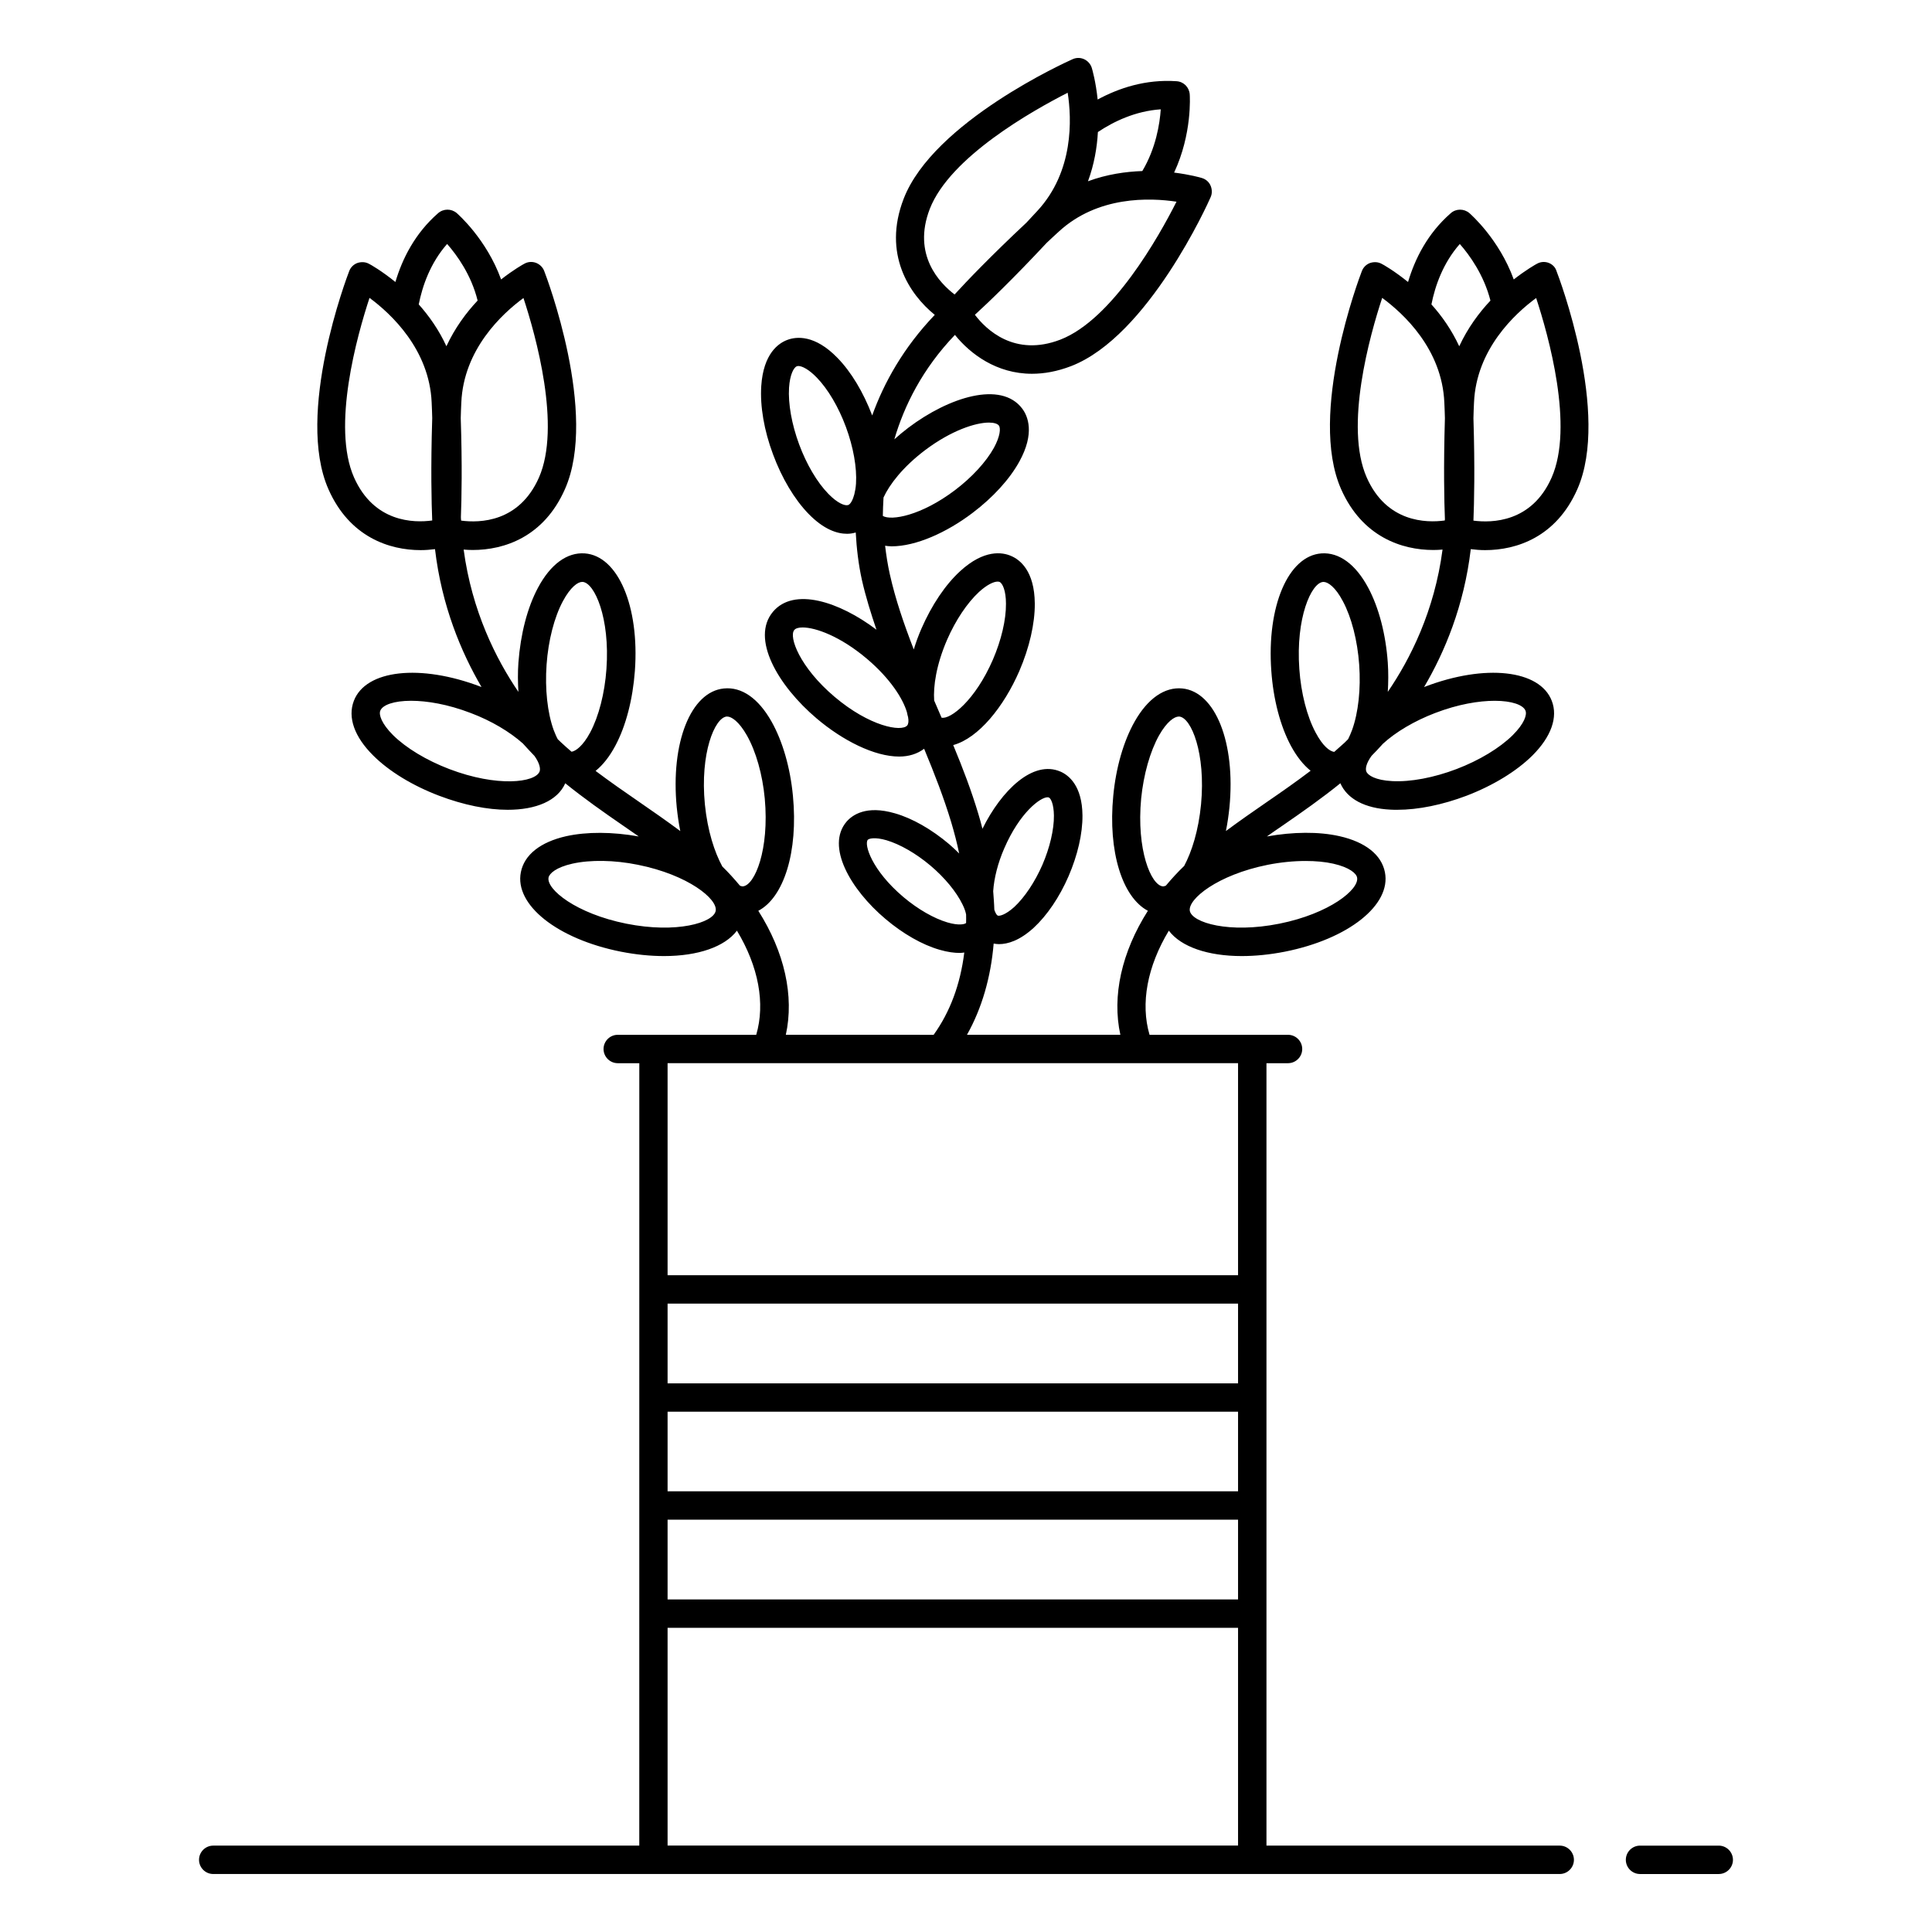 <?xml version="1.0" encoding="UTF-8"?>
<!-- Uploaded to: ICON Repo, www.svgrepo.com, Generator: ICON Repo Mixer Tools -->
<svg fill="#000000" width="800px" height="800px" version="1.1" viewBox="144 144 512 512" xmlns="http://www.w3.org/2000/svg">
 <g>
  <path d="m554.41 213.66c-1.016-0.375-2.144-0.301-3.082 0.227-0.301 0.152-2.859 1.578-6.168 4.172-3.871-10.68-11.391-17.258-11.77-17.598-1.43-1.203-3.535-1.203-4.926 0.039-6.168 5.375-9.512 12.145-11.316 18.234-3.723-3.008-6.656-4.664-6.992-4.812-0.941-0.527-2.066-0.562-3.082-0.227-1.016 0.375-1.805 1.164-2.18 2.18-0.602 1.543-14.324 37.75-5.488 57.75 5.602 12.672 16.129 16.129 24.438 16.129 0.828 0 1.656-0.039 2.445-0.113-2.144 16.316-8.574 29.027-14.512 37.711 0.152-2.519 0.188-5.074 0-7.746-0.527-7.519-2.367-14.59-5.188-19.852-3.309-6.203-7.707-9.438-12.406-9.098-8.797 0.641-14.512 14.023-13.273 31.133 0.527 7.519 2.367 14.59 5.188 19.852 1.543 2.859 3.309 5.074 5.227 6.617-3.762 2.859-7.633 5.566-11.469 8.195-3.648 2.519-7.332 5.074-10.98 7.781 0.414-2.031 0.715-4.137 0.941-6.316 1.656-17.07-3.723-30.605-12.484-31.469-4.699-0.453-9.176 2.668-12.633 8.762-2.934 5.188-4.965 12.184-5.676 19.703-1.43 14.777 2.406 26.883 9.176 30.453-6.957 10.941-9.551 22.598-7.293 32.859l-40.648 0.004c3.91-6.957 6.316-15.152 7.07-24.176 0.453 0.074 0.863 0.152 1.391 0.152 2.367 0 5.488-0.941 9.211-4.324 3.535-3.269 6.844-8.121 9.25-13.688 2.406-5.566 3.723-11.281 3.684-16.094-0.074-7.934-3.684-10.68-5.828-11.617-7.293-3.16-15.641 4.965-20.68 15.152-0.34-1.316-0.676-2.633-1.09-3.949-1.844-6.168-4.098-12.07-6.656-18.234 6.731-1.844 13.422-10.188 17.52-19.625 2.668-6.203 4.137-12.559 4.098-17.898-0.074-8.648-3.949-11.617-6.277-12.594-2.293-1.016-7.144-1.805-13.496 4.023-3.949 3.609-7.559 9.023-10.266 15.227-0.789 1.805-1.465 3.648-2.031 5.527-2.594-6.691-4.852-13.234-6.356-19.965-0.562-2.519-0.941-5-1.242-7.519 0.562 0.074 1.129 0.152 1.73 0.152 6.43 0 14.59-3.648 21.469-8.875 5.375-4.062 9.777-8.875 12.371-13.574 4.172-7.559 2.258-12.07 0.754-14.062-5.602-7.406-19.402-3.047-30.152 5.074-1.277 0.977-2.519 1.992-3.723 3.082 2.594-8.875 7.445-18.688 16.055-27.672 4.062 5.039 11.016 10.301 20.414 10.301 3.195 0 6.656-0.602 10.379-2.031 20.414-7.894 36.32-43.238 36.957-44.742 0.453-0.977 0.414-2.106 0-3.082-0.414-0.977-1.277-1.73-2.332-2.031-0.34-0.113-3.121-0.902-7.332-1.43 4.812-10.301 4.172-20.266 4.137-20.754-0.152-1.879-1.617-3.348-3.496-3.461-8.234-0.562-15.34 1.844-20.906 4.852-0.488-4.738-1.43-7.973-1.543-8.348-0.301-1.016-1.055-1.879-2.031-2.332s-2.106-0.453-3.082 0c-1.504 0.676-36.848 16.582-44.742 36.957-5.676 14.664 1.543 25.379 8.234 30.793-8.309 8.684-13.461 17.973-16.582 26.656-2.332-6.129-5.566-11.543-9.211-15.266-6.016-6.203-10.902-5.641-13.234-4.773-2.367 0.863-6.391 3.609-6.957 12.258-0.34 5.34 0.754 11.77 3.121 18.086 2.332 6.316 5.676 11.918 9.398 15.754 4.098 4.211 7.633 5.301 10.227 5.301 0.902 0 1.617-0.152 2.293-0.34 0.227 4.172 0.715 8.422 1.656 12.672 1.016 4.438 2.367 8.762 3.836 13.086-9.887-7.481-21.883-11.316-27.41-4.773-5.977 7.07 1.277 19.59 11.582 28.312 6.879 5.828 15.266 10.078 21.844 10.078 2.519 0 4.773-0.676 6.617-2.066 2.781 6.691 5.227 13.008 7.18 19.477 0.828 2.781 1.543 5.527 2.106 8.273-0.863-0.828-1.73-1.691-2.668-2.481-4.625-3.91-9.738-6.844-14.363-8.16-7.633-2.219-11.281 0.453-12.82 2.219-5.527 6.504 1.016 17.934 10.34 25.793 4.625 3.91 9.738 6.844 14.363 8.16 2.066 0.602 3.836 0.828 5.34 0.828 0.453 0 0.789-0.074 1.164-0.113-1.055 8.496-3.797 15.793-8.121 21.809l-39.172-0.004c2.258-10.266-0.34-21.918-7.293-32.859 6.769-3.535 10.602-15.641 9.176-30.453-0.715-7.519-2.746-14.512-5.676-19.703-3.461-6.129-7.894-9.25-12.633-8.762-8.762 0.863-14.137 14.363-12.484 31.469 0.227 2.18 0.527 4.324 0.941 6.316-3.648-2.707-7.332-5.266-10.98-7.781-3.836-2.633-7.707-5.34-11.469-8.16 1.918-1.543 3.684-3.762 5.227-6.656 2.82-5.266 4.625-12.293 5.188-19.852 1.242-17.105-4.473-30.492-13.273-31.133-4.699-0.34-9.098 2.894-12.406 9.098-2.82 5.266-4.625 12.293-5.188 19.852-0.188 2.633-0.152 5.227 0 7.746-5.902-8.648-12.332-21.395-14.512-37.711 0.789 0.074 1.578 0.113 2.406 0.113 8.309 0 18.836-3.422 24.438-16.129 8.875-20.004-4.887-56.246-5.488-57.789-0.375-1.016-1.203-1.805-2.18-2.18-1.016-0.375-2.144-0.301-3.082 0.227-0.301 0.152-2.859 1.578-6.168 4.172-3.871-10.68-11.391-17.258-11.77-17.598-1.43-1.203-3.496-1.203-4.926 0.039-6.168 5.375-9.512 12.145-11.316 18.234-3.723-3.008-6.656-4.664-6.992-4.812-0.941-0.527-2.066-0.562-3.082-0.227-1.016 0.375-1.805 1.164-2.18 2.18-0.602 1.543-14.324 37.75-5.488 57.789 5.602 12.672 16.129 16.129 24.438 16.129 1.355 0 2.594-0.113 3.797-0.262 1.766 15 6.918 27.297 12.332 36.547-0.074-0.039-0.113-0.074-0.188-0.074-16.055-6.129-30.492-4.512-33.648 3.723-1.691 4.398 0.152 9.551 5.113 14.477 4.211 4.211 10.453 8.008 17.484 10.68 6.543 2.481 12.82 3.723 18.16 3.723 7.559 0 13.234-2.406 15.266-7.031 4.926 3.984 10.113 7.633 15.191 11.129 1.43 0.977 2.859 1.992 4.285 2.969-6.957-1.242-13.762-1.277-19.211-0.074-6.844 1.543-11.129 4.926-12.031 9.551-1.73 8.648 9.664 17.707 26.508 21.055 4.023 0.789 7.859 1.164 11.43 1.164 8.984 0 16.094-2.445 19.324-6.731 5.715 9.477 7.559 19.289 5.113 27.598h-36.699c-2.066 0-3.762 1.691-3.762 3.762 0 2.066 1.691 3.762 3.762 3.762h5.715l-0.008 207.35h-112.91c-2.066 0-3.762 1.691-3.762 3.762 0 2.066 1.691 3.762 3.762 3.762h356.84c2.066 0 3.762-1.691 3.762-3.762 0-2.066-1.691-3.762-3.762-3.762h-77.719v-207.35h5.715c2.066 0 3.762-1.691 3.762-3.762 0-2.066-1.691-3.762-3.762-3.762h-36.699c-2.445-8.309-0.602-18.121 5.113-27.598 3.234 4.285 10.34 6.731 19.324 6.731 3.57 0 7.406-0.375 11.43-1.164 16.844-3.348 28.234-12.406 26.508-21.055-0.902-4.625-5.188-8.008-12.031-9.551-5.488-1.242-12.293-1.164-19.25 0.074 1.43-1.016 2.859-1.992 4.285-2.969 5.074-3.496 10.266-7.144 15.191-11.129 1.805 4.137 6.469 6.656 13.273 6.992 0.602 0.039 1.203 0.039 1.805 0.039 5.566 0 11.992-1.316 18.348-3.723 7.07-2.707 13.273-6.504 17.484-10.68 4.965-4.965 6.805-10.113 5.113-14.477-3.16-8.234-17.633-9.852-33.648-3.723-0.074 0.039-0.113 0.074-0.188 0.074 5.453-9.25 10.602-21.543 12.371-36.547 1.203 0.152 2.445 0.262 3.797 0.262 8.309 0 18.836-3.422 24.438-16.129 8.836-20.004-4.887-56.246-5.488-57.75-0.301-1.082-1.129-1.871-2.106-2.246zm-144.27 155.16c4.098-9.477 9.551-13.535 11.469-13.535 0.152 0 0.262 0.039 0.375 0.074 0.488 0.227 1.277 1.691 1.316 4.773 0.039 3.723-1.09 8.496-3.047 13.047-1.992 4.551-4.699 8.609-7.445 11.168-2.367 2.144-3.984 2.481-4.398 2.293-0.262-0.113-0.602-0.641-0.902-1.543-0.039-1.617-0.188-3.269-0.301-4.926 0.227-3.453 1.242-7.477 2.934-11.352zm24.816-189.83c4.172-2.781 9.926-5.566 16.656-6.016-0.262 3.836-1.277 10.301-4.887 16.355-4.438 0.152-9.398 0.863-14.398 2.707 1.652-4.477 2.402-8.949 2.629-13.047zm20.828 18.461c-4.699 9.324-17.031 31.207-30.754 36.547-12.184 4.699-19.738-2.707-22.672-6.578 3.383-3.082 10.039-9.438 19.023-19.062 1.016-0.977 2.066-1.918 3.16-2.934 10.375-9.59 24.25-9.027 31.242-7.973zm-65.383 1.918c5.34-13.762 27.258-26.055 36.547-30.793 1.09 6.957 1.617 20.828-7.973 31.242-1.016 1.09-1.992 2.144-2.934 3.16-9.625 9.023-15.98 15.68-19.062 19.062-3.906-2.973-11.277-10.492-6.578-22.672zm-20 75.645c-0.039 0.074-0.039 0.152-0.074 0.227-0.414 1.504-1.016 2.406-1.543 2.594-0.863 0.301-2.859-0.488-5.266-2.969-2.969-3.047-5.789-7.82-7.746-13.121-1.957-5.301-2.934-10.754-2.668-15 0.227-3.461 1.242-5.375 2.066-5.676 0.113-0.039 0.262-0.074 0.414-0.074 0.977 0 2.781 0.902 4.852 3.047 2.969 3.047 5.789 7.82 7.746 13.121 1.957 5.301 2.934 10.754 2.668 15-0.074 1.16-0.262 2.062-0.449 2.852zm7.742 0.828c1.543-3.383 5.074-8.047 10.98-12.52 7.031-5.301 13.461-7.332 16.957-7.332 1.355 0 2.258 0.301 2.633 0.789 0.527 0.715 0.34 2.859-1.316 5.902-2.066 3.723-5.828 7.82-10.301 11.203-8.984 6.805-16.918 8.16-19.137 6.844 0.035-1.543 0.074-3.156 0.184-4.887zm6.281 60.418c-1.543 1.766-9.965 0.262-19.25-7.594-9.285-7.859-12.184-15.941-10.68-17.707 0.375-0.453 1.129-0.676 2.219-0.676 3.422 0 9.965 2.332 16.996 8.273 6.316 5.34 9.625 10.715 10.641 14.211 0.074 0.453 0.188 0.863 0.301 1.277 0.188 1.012 0.109 1.801-0.227 2.215zm9.098-2.066-1.957-4.551c-0.262-3.723 0.527-9.398 3.422-16.094 2.258-5.188 5.34-9.777 8.461-12.672 2.144-1.957 3.91-2.746 4.926-2.746 0.188 0 0.375 0.039 0.488 0.074 0.828 0.34 1.73 2.332 1.73 5.789 0.039 4.25-1.242 9.664-3.461 14.812-4.699 10.836-11.277 15.914-13.609 15.387zm-134.98-52.262c-4.887 0.676-15.414 0.527-20.715-11.391-5.977-13.496 0.828-37.672 4.098-47.598 5.676 4.172 15.867 13.648 16.469 27.711 0.074 1.43 0.113 2.781 0.152 4.137-0.418 13.266-0.191 22.516-0.004 27.141zm-3.57-57.262c0.977-4.926 3.082-10.98 7.519-16.016 2.559 2.894 6.391 8.16 8.082 15-3.047 3.234-6.016 7.258-8.273 12.105-1.988-4.359-4.621-8.043-7.328-11.09zm11.168 56.398c0.188-4.887 0.375-13.797-0.039-26.242 0.039-1.355 0.074-2.707 0.152-4.137 0.602-14.098 10.789-23.535 16.469-27.711 3.269 9.926 10.039 34.102 4.098 47.598-5.266 11.883-15.715 12.031-20.605 11.391-0.039-0.297-0.074-0.598-0.074-0.898zm20.863 67.375c-1.129 2.969-11.242 4.211-23.949-0.641-6.016-2.293-11.43-5.566-14.891-8.984-3.121-3.121-3.797-5.453-3.383-6.469 0.602-1.543 3.609-2.633 8.16-2.633 4.211 0 9.699 0.902 15.793 3.234 5.488 2.066 10.379 5 13.836 8.082 1.055 1.164 2.066 2.258 3.082 3.309 1.352 1.918 1.617 3.348 1.352 4.102zm8.461-5.227c-0.941-0.789-1.844-1.617-2.746-2.445-0.301-0.262-0.602-0.562-0.902-0.863-0.375-0.676-0.715-1.504-1.09-2.445-1.656-4.586-2.332-10.867-1.879-17.297 0.453-6.43 2.031-12.559 4.324-16.844 2.031-3.797 3.984-5.113 5.113-5.113h0.113c3.16 0.227 7.293 9.551 6.316 23.086-0.453 6.43-2.031 12.559-4.324 16.844-1.918 3.574-3.836 4.926-4.926 5.078zm14.512 45.566c-13.309-2.668-21.207-9.098-20.605-12.219 0.227-1.09 1.992-2.707 6.316-3.684 4.738-1.055 11.09-0.977 17.371 0.301 13.309 2.668 21.207 9.098 20.605 12.219-0.602 3.121-10.34 6.055-23.688 3.383zm30.906-9.887h-0.152c-0.188 0-0.453-0.113-0.641-0.188-1.543-1.844-3.082-3.535-4.664-5.074-2.066-3.797-3.91-9.398-4.625-16.469-1.316-13.535 2.594-22.934 5.754-23.273h0.152c1.129 0 3.121 1.277 5.227 5 2.406 4.25 4.137 10.34 4.738 16.73 1.242 13.535-2.629 22.973-5.789 23.273zm54.18 9.551c-3.57-1.055-7.82-3.496-11.617-6.691-8.461-7.144-10.488-13.988-9.477-15.191 0.301-0.34 1.879-0.789 4.965 0.113 3.57 1.055 7.82 3.496 11.617 6.691 3.797 3.195 6.918 6.992 8.535 10.34 0.527 1.055 0.789 1.879 0.941 2.633 0.039 0.715 0 1.465 0 2.258-0.305 0.336-1.922 0.75-4.965-0.152zm77.035 244.65h-151.18v-57.711h151.18zm0-65.234h-151.18v-21.129h151.18zm0-28.648h-151.18v-21.094h151.18zm0-28.613h-151.18v-21.129h151.18zm0-84.855v56.207h-151.18v-56.207zm-19.137-47.035c-0.262 0.074-0.562 0.227-0.789 0.188-3.16-0.301-7.031-9.738-5.754-23.273 0.641-6.391 2.367-12.484 4.738-16.73 2.106-3.723 4.098-5 5.227-5h0.152c3.16 0.301 7.031 9.738 5.754 23.273-0.676 6.957-2.445 12.52-4.473 16.316-1.66 1.578-3.273 3.348-4.856 5.227zm26.996-5.527c3.422-0.676 6.879-1.016 10.039-1.016 2.668 0 5.188 0.227 7.332 0.715 4.324 0.977 6.129 2.594 6.316 3.684 0.602 3.121-7.293 9.551-20.605 12.219-13.309 2.668-23.086-0.262-23.723-3.383-0.562-3.121 7.332-9.551 20.641-12.219zm22.371-35.754c-0.34 0.941-0.715 1.73-1.055 2.445-0.301 0.301-0.641 0.641-0.941 0.941-0.902 0.828-1.805 1.617-2.746 2.445-1.203-0.152-3.008-1.504-4.926-5.113-2.293-4.285-3.871-10.414-4.324-16.844-0.977-13.535 3.16-22.859 6.316-23.086h0.113c1.129 0 3.121 1.316 5.113 5.113 2.293 4.285 3.871 10.414 4.324 16.844 0.457 6.387-0.223 12.664-1.875 17.254zm21.996-4.477c6.09-2.332 11.582-3.234 15.793-3.234 4.551 0 7.559 1.09 8.16 2.633 0.414 1.055-0.262 3.348-3.383 6.469-3.461 3.422-8.875 6.691-14.891 8.984s-12.219 3.461-17.07 3.195c-4.438-0.227-6.469-1.543-6.844-2.559-0.301-0.754 0-2.219 1.391-4.137 0.977-0.977 1.992-2.066 3.008-3.195 3.383-3.117 8.344-6.051 13.836-8.156zm2.594-51.359-0.039 0.34c-4.887 0.676-15.414 0.527-20.68-11.391-5.977-13.496 0.828-37.711 4.098-47.598 5.676 4.172 15.867 13.574 16.469 27.746 0.074 1.43 0.113 2.781 0.152 4.137-0.379 12.895-0.188 22.031 0 26.766zm3.797-45.828c-2.031-4.363-4.625-8.047-7.371-11.09 0.977-4.926 3.082-10.98 7.519-16.016 2.559 2.894 6.391 8.195 8.121 15-3.043 3.231-6.016 7.254-8.27 12.105zm24.477 34.812c-5.266 11.918-15.867 12.031-20.715 11.391 0.188-4.625 0.414-13.875 0-27.145 0.039-1.355 0.074-2.707 0.152-4.137 0.602-14.098 10.789-23.535 16.469-27.711 3.266 9.93 10.07 34.105 4.094 47.602z"/>
  <path d="m599.49 633.11h-20.867c-2.066 0-3.762 1.691-3.762 3.762 0 2.066 1.691 3.762 3.762 3.762h20.867c2.066 0 3.762-1.691 3.762-3.762-0.004-2.07-1.695-3.762-3.762-3.762z"/>
 </g>
</svg>